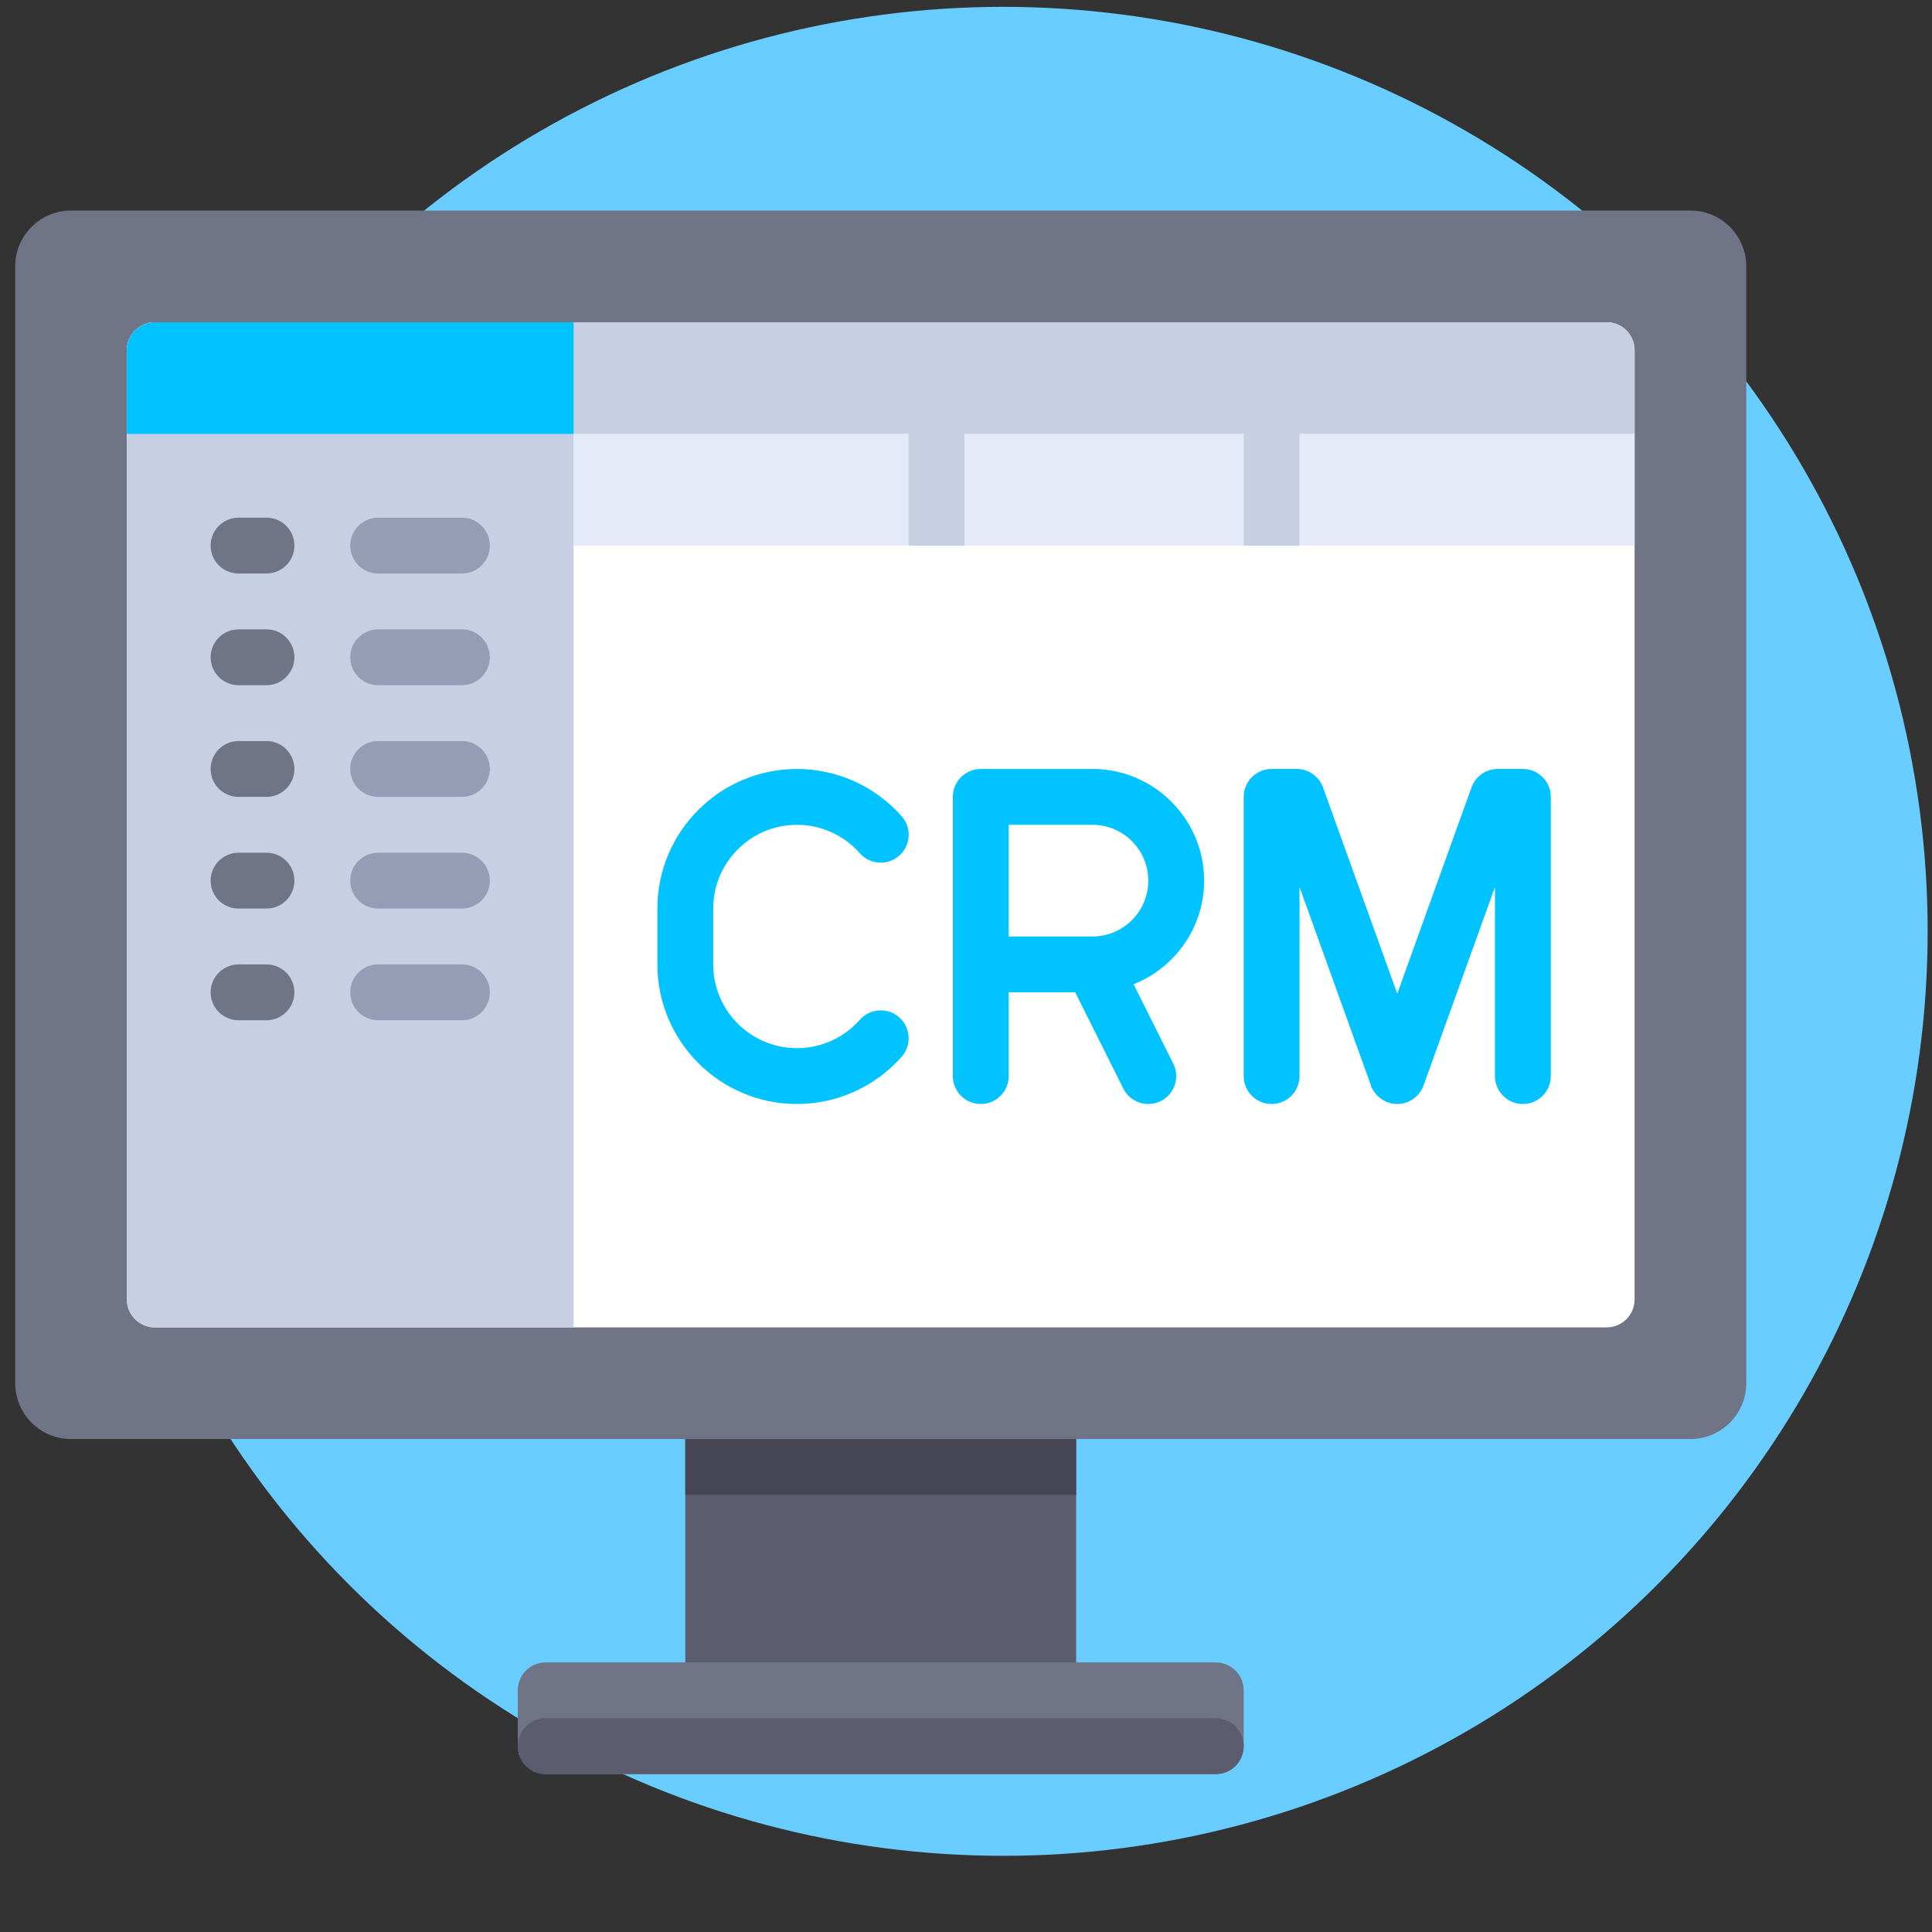 <?xml version="1.0" encoding="UTF-8" standalone="no"?>
<!-- Generator: Adobe Illustrator 19.0.0, SVG Export Plug-In . SVG Version: 6.00 Build 0)  -->

<svg
   xmlns:dc="http://purl.org/dc/elements/1.1/"
   xmlns:cc="http://creativecommons.org/ns#"
   xmlns:rdf="http://www.w3.org/1999/02/22-rdf-syntax-ns#"
   xmlns:svg="http://www.w3.org/2000/svg"
   xmlns="http://www.w3.org/2000/svg"
   xmlns:sodipodi="http://sodipodi.sourceforge.net/DTD/sodipodi-0.dtd"
   xmlns:inkscape="http://www.inkscape.org/namespaces/inkscape"
   version="1.1"
   id="Layer_1"
   x="0px"
   y="0px"
   viewBox="0 0 512 512"
   style="enable-background:new 0 0 512 512;"
   xml:space="preserve"
   sodipodi:docname="project-crm.svg"
   inkscape:version="0.92.2 (5c3e80d, 2017-08-06)"><rect x="0" y="0" width="512" height="512" fill="#333333" stroke="none"/><defs
     id="defs81" /><sodipodi:namedview
     pagecolor="#ffffff"
     bordercolor="#666666"
     borderopacity="1"
     objecttolerance="10"
     gridtolerance="10"
     guidetolerance="10"
     inkscape:pageopacity="0"
     inkscape:pageshadow="2"
     inkscape:window-width="979"
     inkscape:window-height="480"
     id="namedview79"
     showgrid="false"
     inkscape:zoom="0.4609375"
     inkscape:cx="556.47458"
     inkscape:cy="234.30508"
     inkscape:window-x="779"
     inkscape:window-y="457"
     inkscape:window-maximized="0"
     inkscape:current-layer="Layer_1" /><circle
     style="fill:#69cdff"
     cx="265.847"
     cy="246.814"
     r="245"
     id="circle2" /><g
     id="g1125"
     transform="matrix(0.896,0,0,0.896,4.027,33.601)"><rect
       id="rect2"
       height="82.58"
       width="115.61"
       style="fill:#5b5d6e"
       y="379.87"
       x="198.19" /><rect
       id="rect4"
       height="24.774"
       width="115.61"
       style="fill:#464655"
       y="379.87"
       x="198.19" /><path
       id="path6"
       d="M 355.097,487.226 H 156.903 c -4.561,0 -8.258,-3.697 -8.258,-8.258 v -16.516 c 0,-4.561 3.697,-8.258 8.258,-8.258 h 198.194 c 4.561,0 8.258,3.697 8.258,8.258 v 16.516 c 0,4.561 -3.697,8.258 -8.258,8.258 z"
       style="fill:#707487"
       inkscape:connector-curvature="0" /><path
       id="path8"
       d="M 355.097,487.226 H 156.903 c -4.561,0 -8.258,-3.697 -8.258,-8.258 v 0 c 0,-4.561 3.697,-8.258 8.258,-8.258 h 198.194 c 4.561,0 8.258,3.697 8.258,8.258 v 0 c 0,4.561 -3.697,8.258 -8.258,8.258 z"
       style="fill:#5b5d6e"
       inkscape:connector-curvature="0" /><path
       id="path10"
       d="M 495.484,388.129 H 16.516 C 7.395,388.129 0,380.734 0,371.613 V 41.29 C 0,32.168 7.395,24.774 16.516,24.774 h 478.968 c 9.122,0 16.516,7.395 16.516,16.516 v 330.323 c 0,9.121 -7.395,16.516 -16.516,16.516 z"
       style="fill:#707487"
       inkscape:connector-curvature="0" /><path
       id="path12"
       d="M 470.71,355.097 H 41.29 c -4.561,0 -8.258,-3.697 -8.258,-8.258 V 66.065 c 0,-4.561 3.697,-8.258 8.258,-8.258 h 429.42 c 4.561,0 8.258,3.697 8.258,8.258 v 280.774 c 0,4.561 -3.698,8.258 -8.258,8.258 z"
       style="fill:#ffffff"
       inkscape:connector-curvature="0" /><rect
       id="rect14"
       height="33.03"
       width="313.81"
       style="fill:#e4eaf8"
       y="90.84"
       x="165.16" /><path
       id="path16"
       d="M 470.71,57.806 H 41.29 c -4.561,0 -8.258,3.697 -8.258,8.258 v 280.774 c 0,4.56 3.697,8.258 8.258,8.258 H 165.161 V 90.839 h 99.097 v 33.032 h 16.516 V 90.839 h 82.581 v 33.032 h 16.516 V 90.839 h 99.097 V 66.065 c 0,-4.561 -3.697,-8.259 -8.258,-8.259 z"
       style="fill:#c7cfe2"
       inkscape:connector-curvature="0" /><path
       id="path18"
       d="m 74.323,132.129 h -8.258 c -4.565,0 -8.258,-3.694 -8.258,-8.258 0,-4.564 3.694,-8.258 8.258,-8.258 h 8.258 c 4.565,0 8.258,3.694 8.258,8.258 0,4.564 -3.694,8.258 -8.258,8.258 z"
       style="fill:#707487"
       inkscape:connector-curvature="0" /><path
       id="path20"
       d="m 132.129,132.129 h -24.774 c -4.565,0 -8.258,-3.694 -8.258,-8.258 0,-4.564 3.694,-8.258 8.258,-8.258 h 24.774 c 4.565,0 8.258,3.694 8.258,8.258 0,4.564 -3.693,8.258 -8.258,8.258 z"
       style="fill:#959cb5"
       inkscape:connector-curvature="0" /><path
       id="path22"
       d="m 74.323,165.161 h -8.258 c -4.565,0 -8.258,-3.694 -8.258,-8.258 0,-4.564 3.694,-8.258 8.258,-8.258 h 8.258 c 4.565,0 8.258,3.694 8.258,8.258 0,4.564 -3.694,8.258 -8.258,8.258 z"
       style="fill:#707487"
       inkscape:connector-curvature="0" /><path
       id="path24"
       d="m 132.129,165.161 h -24.774 c -4.565,0 -8.258,-3.694 -8.258,-8.258 0,-4.564 3.694,-8.258 8.258,-8.258 h 24.774 c 4.565,0 8.258,3.694 8.258,8.258 0,4.564 -3.693,8.258 -8.258,8.258 z"
       style="fill:#959cb5"
       inkscape:connector-curvature="0" /><path
       id="path26"
       d="m 74.323,198.194 h -8.258 c -4.565,0 -8.258,-3.694 -8.258,-8.258 0,-4.564 3.694,-8.258 8.258,-8.258 h 8.258 c 4.565,0 8.258,3.694 8.258,8.258 0,4.564 -3.694,8.258 -8.258,8.258 z"
       style="fill:#707487"
       inkscape:connector-curvature="0" /><path
       id="path28"
       d="m 132.129,198.194 h -24.774 c -4.565,0 -8.258,-3.694 -8.258,-8.258 0,-4.564 3.694,-8.258 8.258,-8.258 h 24.774 c 4.565,0 8.258,3.694 8.258,8.258 0,4.564 -3.693,8.258 -8.258,8.258 z"
       style="fill:#959cb5"
       inkscape:connector-curvature="0" /><path
       id="path30"
       d="m 74.323,231.226 h -8.258 c -4.565,0 -8.258,-3.694 -8.258,-8.258 0,-4.565 3.694,-8.258 8.258,-8.258 h 8.258 c 4.565,0 8.258,3.694 8.258,8.258 0,4.564 -3.694,8.258 -8.258,8.258 z"
       style="fill:#707487"
       inkscape:connector-curvature="0" /><path
       id="path32"
       d="m 132.129,231.226 h -24.774 c -4.565,0 -8.258,-3.694 -8.258,-8.258 0,-4.565 3.694,-8.258 8.258,-8.258 h 24.774 c 4.565,0 8.258,3.694 8.258,8.258 0,4.564 -3.693,8.258 -8.258,8.258 z"
       style="fill:#959cb5"
       inkscape:connector-curvature="0" /><path
       id="path34"
       d="m 74.323,264.258 h -8.258 c -4.565,0 -8.258,-3.694 -8.258,-8.258 0,-4.565 3.694,-8.258 8.258,-8.258 h 8.258 c 4.565,0 8.258,3.694 8.258,8.258 0,4.565 -3.694,8.258 -8.258,8.258 z"
       style="fill:#707487"
       inkscape:connector-curvature="0" /><path
       id="path36"
       d="m 132.129,264.258 h -24.774 c -4.565,0 -8.258,-3.694 -8.258,-8.258 0,-4.565 3.694,-8.258 8.258,-8.258 h 24.774 c 4.565,0 8.258,3.694 8.258,8.258 0,4.565 -3.693,8.258 -8.258,8.258 z"
       style="fill:#959cb5"
       inkscape:connector-curvature="0" /><g
       id="g46"><path
         id="path38"
         d="M 445.927,189.935 H 438.5 c -3.484,0 -6.589,2.185 -7.766,5.46 l -14.871,41.29 c -2.823,7.847 -5.161,14.339 -7.081,19.726 l -21.968,-61.016 c -1.177,-3.274 -4.282,-5.46 -7.766,-5.46 h -7.435 c -4.565,0 -8.258,3.694 -8.258,8.258 v 82.581 c 0,4.565 3.694,8.258 8.258,8.258 4.564,0 8.258,-3.694 8.258,-8.258 v -55.911 l 21.048,58.476 c 0.177,0.871 0.581,1.452 1.097,2.185 1.597,2.266 4.145,3.508 6.766,3.508 1.282,0 2.589,-0.298 3.798,-0.927 1.927,-1.008 3.315,-2.677 3.984,-4.597 0.411,-1.145 12.476,-34.669 21.105,-58.629 v 55.895 c 0,4.565 3.694,8.258 8.258,8.258 4.564,0 8.258,-3.694 8.258,-8.258 v -82.581 c 0,-4.564 -3.693,-8.258 -8.258,-8.258 z"
         style="fill:#00c3ff"
         inkscape:connector-curvature="0" /><path
         id="path40"
         d="m 351.653,222.968 c 0,-18.218 -14.815,-33.032 -33.032,-33.032 h -33.032 c -4.565,0 -8.258,3.694 -8.258,8.258 v 82.581 c 0,4.565 3.694,8.258 8.258,8.258 4.564,0 8.258,-3.694 8.258,-8.258 V 256 h 19.669 l 14.234,28.468 c 1.452,2.895 4.363,4.565 7.395,4.565 1.242,0 2.5,-0.282 3.685,-0.871 4.081,-2.04 5.734,-7 3.694,-11.081 L 330.79,253.612 c 12.197,-4.862 20.863,-16.732 20.863,-30.644 z m -33.032,16.516 h -24.774 v -33.032 h 24.774 c 9.105,0 16.516,7.411 16.516,16.516 0,9.105 -7.411,16.516 -16.516,16.516 z"
         style="fill:#00c3ff"
         inkscape:connector-curvature="0" /><path
         id="path42"
         d="m 231.226,206.452 c 7.105,0 13.879,3.065 18.589,8.403 3.032,3.427 8.25,3.75 11.661,0.726 3.419,-3.016 3.742,-8.242 0.726,-11.661 -7.847,-8.887 -19.137,-13.984 -30.976,-13.984 -22.766,0 -41.29,18.524 -41.29,41.29 v 16.516 c 0,22.766 18.524,41.29 41.29,41.29 11.839,0 23.129,-5.097 30.968,-13.976 3.016,-3.427 2.694,-8.645 -0.734,-11.661 -3.395,-3.016 -8.621,-2.694 -11.653,0.734 -4.702,5.331 -11.476,8.387 -18.581,8.387 -13.661,0 -24.774,-11.113 -24.774,-24.774 v -16.516 c 0,-13.661 11.113,-24.774 24.774,-24.774 z"
         style="fill:#00c3ff"
         inkscape:connector-curvature="0" /><path
         id="path44"
         d="M 41.29,57.806 H 165.161 V 90.838 H 33.032 V 66.065 c 0,-4.561 3.698,-8.259 8.258,-8.259 z"
         style="fill:#00c3ff"
         inkscape:connector-curvature="0" /></g></g><g
     id="g48" /><g
     id="g50" /><g
     id="g52" /><g
     id="g54" /><g
     id="g56" /><g
     id="g58" /><g
     id="g60" /><g
     id="g62" /><g
     id="g64" /><g
     id="g66" /><g
     id="g68" /><g
     id="g70" /><g
     id="g72" /><g
     id="g74" /><g
     id="g76" /><g
     transform="translate(837.424,17.356)"
     id="g74-1" /><g
     transform="translate(837.424,17.356)"
     id="g76-2" /><g
     transform="translate(837.424,17.356)"
     id="g78" /><g
     transform="translate(837.424,17.356)"
     id="g80" /><g
     transform="translate(837.424,17.356)"
     id="g82" /><g
     transform="translate(837.424,17.356)"
     id="g84" /><g
     transform="translate(837.424,17.356)"
     id="g86" /><g
     transform="translate(837.424,17.356)"
     id="g88" /><g
     transform="translate(837.424,17.356)"
     id="g90" /><g
     transform="translate(837.424,17.356)"
     id="g92" /><g
     transform="translate(837.424,17.356)"
     id="g94" /><g
     transform="translate(837.424,17.356)"
     id="g96" /><g
     transform="translate(837.424,17.356)"
     id="g98" /><g
     transform="translate(837.424,17.356)"
     id="g100" /><g
     transform="translate(837.424,17.356)"
     id="g102" /></svg>